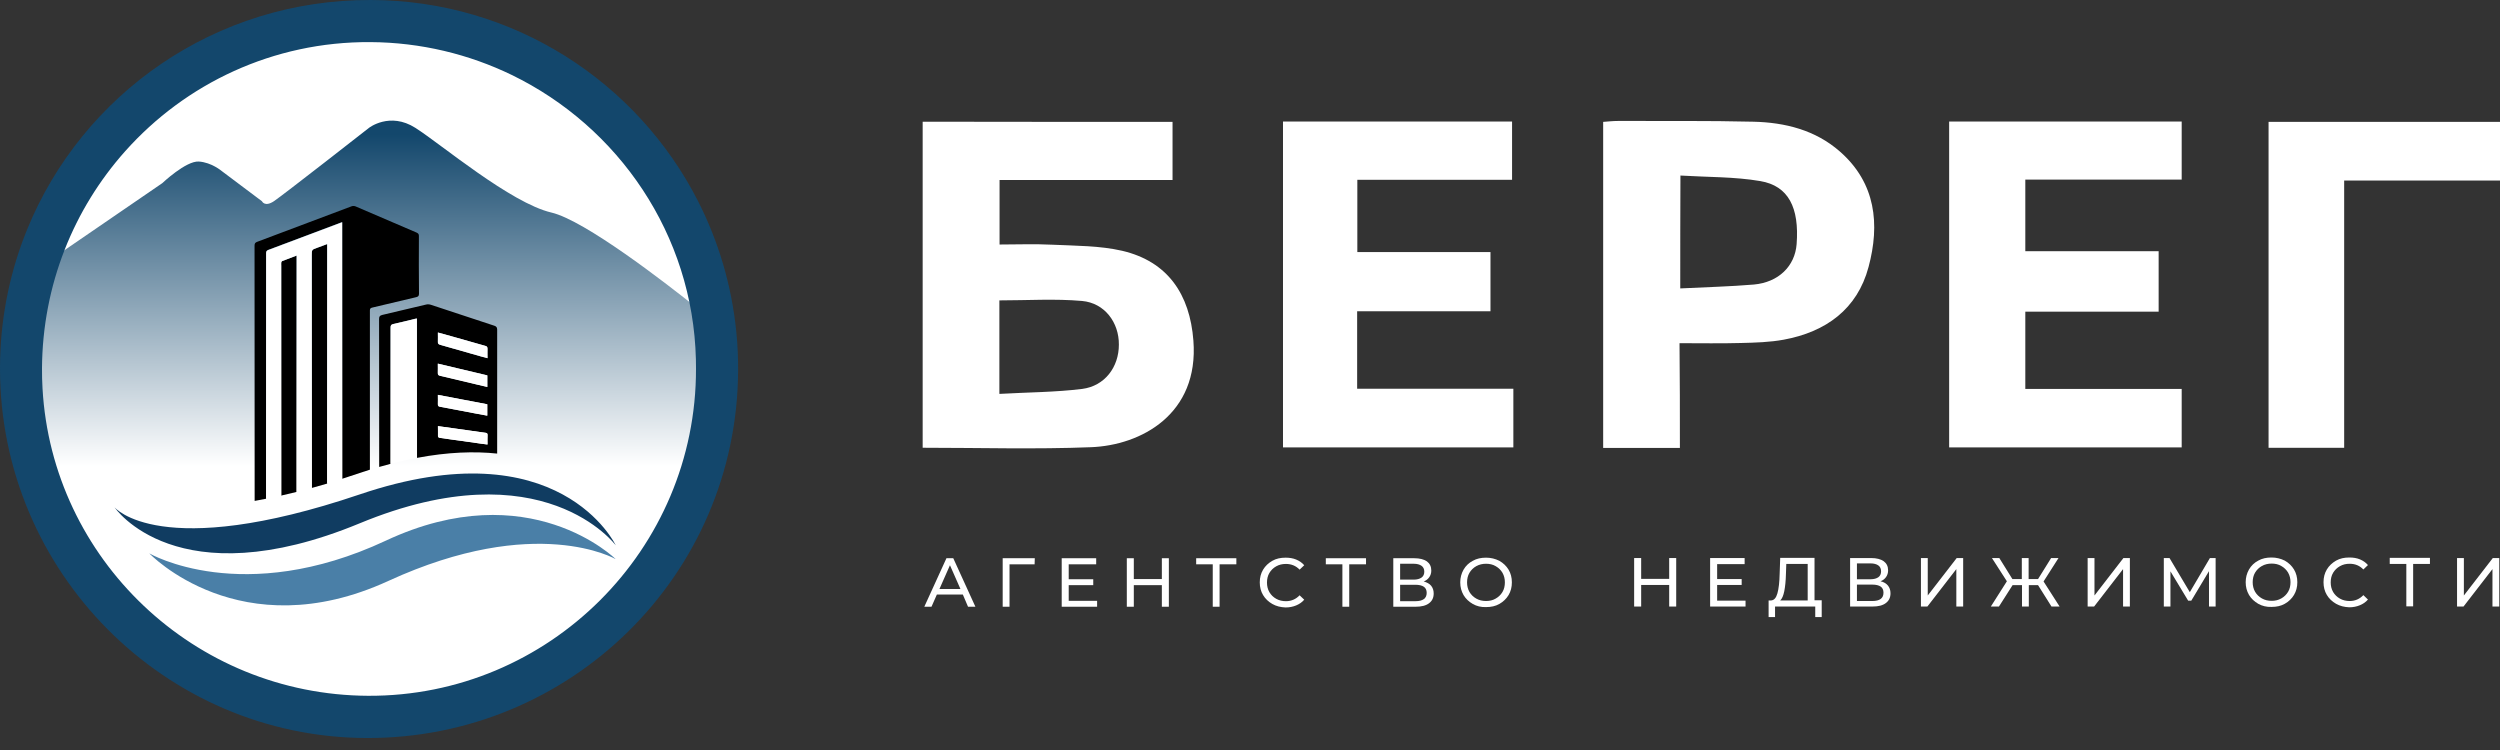 <?xml version="1.0" encoding="UTF-8"?> <svg xmlns="http://www.w3.org/2000/svg" width="120" height="36" viewBox="0 0 120 36" fill="none"><rect x="0" y="0" width="120" height="36" fill="#333333" stroke="none"/><path d="M17.71 34.151C26.798 34.151 34.166 26.783 34.166 17.695C34.166 8.607 26.798 1.239 17.71 1.239C8.621 1.239 1.254 8.607 1.254 17.695C1.254 26.783 8.621 34.151 17.71 34.151Z" fill="white"></path><path d="M33.593 17.845C33.599 19.57 33.318 21.236 32.791 22.8L2.743 23.152C2.247 21.782 1.941 20.333 1.855 18.828C1.835 18.492 1.825 18.156 1.83 17.815C1.845 15.814 2.232 13.893 2.929 12.123L7.789 8.792C7.789 8.792 8.927 7.714 9.544 7.754C10.156 7.794 10.643 8.21 10.643 8.21L12.574 9.66C12.574 9.66 12.704 9.951 13.145 9.66C13.582 9.369 17.709 6.139 17.709 6.139C17.709 6.139 18.707 5.352 19.941 6.139C21.175 6.926 24.515 9.745 26.466 10.202C28.076 10.578 31.979 13.607 33.288 14.65C33.468 15.533 33.578 16.441 33.599 17.364C33.593 17.529 33.599 17.685 33.593 17.845Z" fill="url(#paint0_linear_409_1752)"></path><path d="M35.344 15.944C35.123 13.692 34.481 11.571 33.504 9.65C30.584 3.927 24.646 0.02 17.805 0C10.322 -0.025 3.947 4.529 1.304 11.009C0.517 12.94 0.06 15.047 0.005 17.248C-4.59257e-07 17.394 0 17.539 0 17.69C0 27.445 7.904 35.389 17.589 35.425C27.36 35.46 35.389 27.631 35.429 17.78C35.434 17.163 35.404 16.546 35.344 15.944ZM17.67 33.398C9.314 33.358 2.498 26.823 2.041 18.643C2.021 18.322 2.016 18.001 2.016 17.675C2.041 13.667 3.546 10.021 6.009 7.258C8.897 4.018 13.105 1.991 17.78 2.021C20.207 2.036 22.509 2.603 24.561 3.596C29.687 6.084 33.258 11.26 33.403 17.243C33.408 17.394 33.408 17.544 33.408 17.7C33.423 26.387 26.341 33.438 17.67 33.398Z" fill="#13476C"></path><path d="M5.497 24.35C5.497 24.35 8.466 28.759 17.268 25.118C26.071 21.477 29.556 26.176 29.556 26.176C29.556 26.176 26.863 20.478 17.263 23.733C7.659 26.983 5.497 24.35 5.497 24.35Z" fill="#103C61"></path><path d="M7.167 26.562C7.167 26.562 11.526 31.151 18.638 27.886C25.75 24.621 29.552 26.838 29.552 26.838C29.552 26.838 25.409 22.73 18.523 25.95C11.636 29.17 7.167 26.562 7.167 26.562Z" fill="#4A7FA7"></path><path d="M23.738 15.638C22.72 15.307 21.702 14.966 20.684 14.63C20.609 14.605 20.518 14.6 20.448 14.62C19.746 14.78 19.049 14.956 18.347 15.117C18.226 15.147 18.196 15.197 18.196 15.312C18.201 17.68 18.201 20.047 18.201 22.414C18.387 22.359 18.572 22.309 18.748 22.264C18.748 20.082 18.748 17.9 18.748 15.718C18.748 15.618 18.773 15.578 18.878 15.553C19.229 15.478 19.581 15.387 19.927 15.302C19.952 15.297 19.977 15.292 20.017 15.287V21.978C21.502 21.697 22.775 21.657 23.864 21.772C23.864 19.786 23.864 17.8 23.864 15.819C23.859 15.718 23.834 15.673 23.738 15.638ZM21.015 17.895C21.02 17.755 21.015 17.614 21.015 17.454C21.817 17.644 22.6 17.83 23.392 18.015V18.572C23.247 18.537 23.106 18.507 22.966 18.472C22.354 18.326 21.742 18.181 21.13 18.036C21.04 18.021 21.015 17.985 21.015 17.895ZM21.015 19.395C21.02 19.254 21.015 19.114 21.015 18.953C21.817 19.104 22.6 19.254 23.387 19.405V19.951C23.202 19.916 23.021 19.886 22.841 19.851C22.269 19.741 21.692 19.631 21.12 19.525C21.04 19.51 21.015 19.48 21.015 19.395ZM23.397 21.336C23.302 21.321 23.212 21.311 23.127 21.301C22.459 21.205 21.792 21.11 21.125 21.02C21.035 21.01 21.015 20.97 21.02 20.889C21.025 20.749 21.02 20.614 21.02 20.453C21.331 20.498 21.622 20.538 21.918 20.578C22.379 20.644 22.846 20.714 23.307 20.774C23.377 20.784 23.402 20.804 23.402 20.879C23.392 21.025 23.397 21.17 23.397 21.336ZM23.397 17.193C23.282 17.163 23.182 17.138 23.081 17.108C22.429 16.922 21.777 16.737 21.125 16.551C21.04 16.526 21.01 16.491 21.015 16.406C21.02 16.265 21.015 16.12 21.015 15.959C21.256 16.029 21.481 16.09 21.702 16.15C22.234 16.3 22.76 16.451 23.292 16.601C23.372 16.621 23.397 16.656 23.397 16.742C23.392 16.887 23.397 17.032 23.397 17.193ZM20.107 11.32C20.107 11.235 20.072 11.2 19.997 11.164C19.019 10.743 18.041 10.322 17.063 9.905C17.013 9.885 16.937 9.88 16.882 9.9C15.367 10.467 13.858 11.039 12.348 11.606C12.253 11.641 12.218 11.681 12.218 11.791C12.223 15.874 12.223 19.962 12.223 24.044C12.403 24.014 12.584 23.979 12.774 23.939C12.774 20.007 12.774 16.075 12.774 12.147C12.774 12.067 12.795 12.022 12.875 11.992C14.028 11.561 15.177 11.124 16.326 10.693C16.351 10.683 16.381 10.678 16.426 10.663V22.981C16.697 22.896 16.977 22.8 17.263 22.705C17.429 22.65 17.589 22.595 17.755 22.544C17.755 19.997 17.755 17.454 17.755 14.906C17.755 14.816 17.78 14.786 17.865 14.765C18.567 14.6 19.275 14.43 19.977 14.264C20.077 14.239 20.112 14.204 20.112 14.093C20.102 13.176 20.102 12.248 20.107 11.32ZM15.217 11.897C14.966 11.987 14.966 11.987 14.966 12.253C14.966 15.974 14.966 19.701 14.966 23.422C15.207 23.357 15.453 23.287 15.704 23.212V11.716C15.528 11.781 15.373 11.836 15.217 11.897ZM13.537 12.534C13.517 12.544 13.502 12.579 13.497 12.604C13.492 12.654 13.497 12.709 13.497 12.759V23.788C13.738 23.733 13.978 23.678 14.234 23.613V12.268C13.988 12.358 13.762 12.443 13.537 12.534Z" fill="black"></path><path d="M16.426 10.668V22.986C16.18 23.066 15.939 23.137 15.704 23.207V11.716C15.528 11.781 15.372 11.837 15.217 11.897C14.966 11.987 14.966 11.987 14.966 12.253V17.178C14.966 17.409 14.966 17.64 14.966 17.87V23.422C14.715 23.493 14.475 23.558 14.239 23.613V12.268C13.993 12.358 13.768 12.444 13.542 12.534C13.522 12.544 13.507 12.579 13.502 12.604C13.497 12.654 13.502 12.709 13.502 12.759V23.788C13.251 23.844 13.01 23.899 12.774 23.944V21.582C12.774 21.351 12.774 21.12 12.774 20.89C12.774 20.639 12.774 20.388 12.774 20.142C12.774 19.912 12.774 19.681 12.774 19.45C12.774 19.199 12.774 18.948 12.774 18.698C12.774 18.467 12.774 18.236 12.774 18.006C12.774 17.755 12.774 17.504 12.774 17.258C12.774 17.028 12.774 16.797 12.774 16.566C12.774 16.305 12.774 16.045 12.774 15.784C12.774 15.553 12.774 15.322 12.774 15.092C12.774 14.841 12.774 14.59 12.774 14.344C12.774 14.114 12.774 13.883 12.774 13.652C12.774 13.156 12.774 12.654 12.774 12.158C12.774 12.077 12.794 12.032 12.875 12.002C14.028 11.571 15.177 11.134 16.325 10.703C16.351 10.688 16.381 10.683 16.426 10.668Z" fill="white"></path><path d="M20.012 15.292V21.978C19.605 22.053 19.184 22.148 18.748 22.264C18.748 20.082 18.748 17.9 18.748 15.719C18.748 15.618 18.773 15.578 18.878 15.553C19.229 15.478 19.58 15.387 19.926 15.302C19.946 15.302 19.971 15.297 20.012 15.292Z" fill="white"></path><path d="M21.02 15.96C21.261 16.03 21.486 16.09 21.707 16.15C22.239 16.3 22.765 16.451 23.297 16.602C23.377 16.622 23.402 16.657 23.402 16.742C23.397 16.887 23.402 17.033 23.402 17.193C23.287 17.163 23.187 17.138 23.086 17.108C22.434 16.922 21.782 16.737 21.13 16.551C21.045 16.526 21.015 16.491 21.02 16.406C21.025 16.265 21.02 16.125 21.02 15.96Z" fill="white"></path><path d="M23.392 18.021C23.392 18.206 23.392 18.382 23.392 18.578C23.247 18.543 23.107 18.512 22.966 18.477C22.354 18.332 21.742 18.186 21.125 18.041C21.04 18.021 21.01 17.986 21.015 17.895C21.02 17.755 21.015 17.615 21.015 17.454C21.823 17.645 22.605 17.83 23.392 18.021Z" fill="white"></path><path d="M23.392 19.405C23.392 19.591 23.392 19.766 23.392 19.952C23.207 19.917 23.026 19.887 22.846 19.851C22.274 19.741 21.697 19.631 21.125 19.525C21.04 19.51 21.015 19.48 21.02 19.395C21.025 19.255 21.02 19.114 21.02 18.954C21.818 19.109 22.605 19.255 23.392 19.405Z" fill="white"></path><path d="M21.02 20.454C21.331 20.499 21.622 20.539 21.918 20.579C22.379 20.644 22.846 20.714 23.307 20.775C23.377 20.785 23.402 20.805 23.402 20.88C23.397 21.025 23.402 21.171 23.402 21.336C23.307 21.321 23.217 21.311 23.131 21.301C22.465 21.206 21.797 21.111 21.13 21.02C21.04 21.01 21.02 20.97 21.025 20.89C21.025 20.75 21.02 20.614 21.02 20.454Z" fill="white"></path><path d="M56.282 5.85C56.282 6.771 56.282 7.674 56.282 8.639C53.512 8.639 50.767 8.639 47.979 8.639C47.979 9.675 47.979 10.648 47.979 11.737C48.811 11.737 49.661 11.702 50.511 11.746C51.635 11.799 52.786 11.79 53.866 12.038C56.052 12.552 57.114 14.127 57.283 16.349C57.557 19.881 54.769 21.377 52.361 21.466C49.687 21.572 47.005 21.492 44.288 21.492C44.288 16.269 44.288 11.082 44.288 5.842C48.28 5.85 52.272 5.85 56.282 5.85ZM47.97 18.907C49.36 18.828 50.661 18.828 51.945 18.668C53.034 18.527 53.706 17.615 53.706 16.544C53.715 15.482 53.025 14.543 51.936 14.446C50.635 14.331 49.307 14.419 47.97 14.419C47.97 15.889 47.97 17.323 47.97 18.907Z" fill="white"></path><path d="M93.559 21.474C93.559 16.243 93.559 11.055 93.559 5.833C97.285 5.833 100.968 5.833 104.721 5.833C104.721 6.735 104.721 7.638 104.721 8.621C102.251 8.621 99.755 8.621 97.215 8.621C97.215 9.798 97.215 10.896 97.215 12.056C99.348 12.056 101.455 12.056 103.615 12.056C103.615 13.029 103.615 13.95 103.615 14.959C101.517 14.959 99.392 14.959 97.215 14.959C97.215 16.234 97.215 17.42 97.215 18.668C99.711 18.668 102.189 18.668 104.721 18.668C104.721 19.615 104.721 20.518 104.721 21.474C101.039 21.474 97.33 21.474 93.559 21.474Z" fill="white"></path><path d="M80.635 21.501C79.342 21.501 78.174 21.501 76.952 21.501C76.952 16.287 76.952 11.1 76.952 5.85C77.191 5.833 77.421 5.806 77.66 5.806C79.829 5.815 81.998 5.788 84.158 5.842C85.68 5.877 87.141 6.24 88.318 7.276C90.044 8.789 90.239 10.772 89.69 12.817C89.15 14.844 87.637 15.933 85.618 16.305C84.946 16.429 84.255 16.447 83.565 16.464C82.609 16.491 81.653 16.473 80.617 16.473C80.635 18.146 80.635 19.784 80.635 21.501ZM80.652 13.844C81.883 13.782 83.034 13.755 84.184 13.658C85.371 13.552 86.158 12.773 86.238 11.719C86.371 9.967 85.849 8.922 84.494 8.692C83.255 8.48 81.971 8.506 80.661 8.426C80.652 10.294 80.652 11.994 80.652 13.844Z" fill="white"></path><path d="M61.584 5.833C65.267 5.833 68.905 5.833 72.579 5.833C72.579 6.771 72.579 7.665 72.579 8.63C70.1 8.63 67.648 8.63 65.152 8.63C65.152 9.816 65.152 10.931 65.152 12.1C67.285 12.1 69.392 12.1 71.543 12.1C71.543 13.056 71.543 13.959 71.543 14.941C69.445 14.941 67.312 14.941 65.143 14.941C65.143 16.216 65.143 17.402 65.143 18.659C67.648 18.659 70.127 18.659 72.641 18.659C72.641 19.624 72.641 20.518 72.641 21.474C68.985 21.474 65.302 21.474 61.584 21.474C61.584 16.287 61.584 11.1 61.584 5.833Z" fill="white"></path><path d="M112.52 21.493C111.263 21.493 110.095 21.493 108.891 21.493C108.891 16.27 108.891 11.091 108.891 5.851C112.582 5.851 116.264 5.851 120 5.851C120 6.754 120 7.674 120 8.666C117.548 8.666 115.078 8.666 112.52 8.666C112.52 12.986 112.52 17.226 112.52 21.493Z" fill="white"></path><path d="M46.217 28.539H44.969L44.712 29.123H44.367L45.429 26.795H45.757L46.819 29.123H46.465L46.217 28.539ZM46.102 28.273L45.598 27.131L45.093 28.273H46.102Z" fill="white"></path><path d="M49.661 27.087H48.457V29.123H48.129V26.795H49.67L49.661 27.087Z" fill="white"></path><path d="M52.661 28.831V29.123H50.962V26.795H52.617V27.087H51.298V27.804H52.476V28.087H51.298V28.84H52.661V28.831Z" fill="white"></path><path d="M56.105 26.795V29.123H55.769V28.087H54.423V29.123H54.087V26.795H54.423V27.795H55.769V26.795H56.105Z" fill="white"></path><path d="M59.345 27.087H58.54V29.123H58.212V27.087H57.416V26.795H59.345V27.087Z" fill="white"></path><path d="M61.071 28.99C60.885 28.884 60.735 28.742 60.629 28.565C60.522 28.388 60.469 28.184 60.469 27.954C60.469 27.724 60.522 27.52 60.629 27.343C60.735 27.166 60.885 27.025 61.071 26.919C61.257 26.812 61.469 26.768 61.709 26.768C61.894 26.768 62.063 26.795 62.213 26.857C62.364 26.919 62.496 27.007 62.603 27.131L62.381 27.343C62.204 27.158 61.983 27.069 61.726 27.069C61.549 27.069 61.399 27.104 61.257 27.184C61.115 27.264 61.009 27.37 60.93 27.503C60.85 27.636 60.815 27.795 60.815 27.963C60.815 28.131 60.85 28.282 60.93 28.423C61.009 28.556 61.115 28.662 61.257 28.742C61.399 28.822 61.558 28.857 61.726 28.857C61.983 28.857 62.204 28.76 62.381 28.574L62.603 28.786C62.496 28.91 62.364 28.999 62.213 29.061C62.063 29.123 61.894 29.158 61.709 29.158C61.469 29.149 61.257 29.096 61.071 28.99Z" fill="white"></path><path d="M65.569 27.087H64.763V29.123H64.435V27.087H63.639V26.795H65.569V27.087Z" fill="white"></path><path d="M68.693 28.114C68.773 28.211 68.817 28.335 68.817 28.485C68.817 28.689 68.746 28.84 68.596 28.955C68.445 29.07 68.233 29.123 67.95 29.123H66.878V26.795H67.888C68.144 26.795 68.348 26.848 68.49 26.945C68.631 27.051 68.702 27.193 68.702 27.388C68.702 27.512 68.667 27.618 68.605 27.706C68.543 27.795 68.454 27.866 68.339 27.91C68.49 27.954 68.613 28.016 68.693 28.114ZM67.206 27.822H67.861C68.02 27.822 68.144 27.786 68.233 27.724C68.321 27.662 68.366 27.565 68.366 27.441C68.366 27.317 68.321 27.22 68.233 27.158C68.144 27.096 68.02 27.06 67.861 27.06H67.206V27.822ZM68.481 28.459C68.481 28.326 68.436 28.229 68.348 28.167C68.259 28.105 68.127 28.069 67.941 28.069H67.206V28.857H67.941C68.295 28.857 68.481 28.724 68.481 28.459Z" fill="white"></path><path d="M70.694 28.99C70.508 28.884 70.357 28.742 70.251 28.565C70.145 28.379 70.092 28.184 70.092 27.954C70.092 27.733 70.145 27.529 70.251 27.343C70.357 27.158 70.508 27.016 70.694 26.919C70.88 26.812 71.092 26.768 71.331 26.768C71.561 26.768 71.774 26.821 71.969 26.919C72.154 27.025 72.305 27.166 72.411 27.343C72.517 27.52 72.57 27.724 72.57 27.954C72.57 28.184 72.517 28.388 72.411 28.565C72.305 28.742 72.154 28.884 71.969 28.99C71.783 29.096 71.57 29.14 71.331 29.14C71.092 29.149 70.88 29.096 70.694 28.99ZM71.791 28.733C71.933 28.654 72.039 28.547 72.119 28.415C72.199 28.282 72.234 28.122 72.234 27.954C72.234 27.786 72.199 27.636 72.119 27.494C72.039 27.361 71.933 27.255 71.791 27.175C71.659 27.096 71.499 27.06 71.331 27.06C71.163 27.06 71.004 27.096 70.862 27.175C70.72 27.255 70.614 27.361 70.534 27.494C70.455 27.627 70.419 27.786 70.419 27.954C70.419 28.122 70.455 28.273 70.534 28.415C70.614 28.547 70.72 28.654 70.862 28.733C71.004 28.813 71.154 28.848 71.331 28.848C71.499 28.848 71.659 28.813 71.791 28.733Z" fill="white"></path><path d="M80.458 26.786V29.114H80.121V28.078H78.776V29.114H78.439V26.786H78.776V27.786H80.121V26.786H80.458Z" fill="white"></path><path d="M83.786 28.822V29.114H82.086V26.786H83.742V27.078H82.423V27.795H83.6V28.078H82.423V28.831H83.786V28.822Z" fill="white"></path><path d="M87.442 28.822V29.619H87.132V29.114H85.202V29.619H84.893V28.822H85.008C85.158 28.813 85.255 28.698 85.317 28.477C85.379 28.255 85.415 27.937 85.424 27.529L85.45 26.777H87.097V28.813H87.442V28.822ZM85.645 28.379C85.601 28.592 85.539 28.742 85.45 28.822H86.769V27.069H85.742L85.725 27.556C85.716 27.892 85.689 28.158 85.645 28.379Z" fill="white"></path><path d="M90.62 28.105C90.7 28.203 90.744 28.326 90.744 28.477C90.744 28.68 90.673 28.831 90.522 28.946C90.372 29.061 90.16 29.114 89.876 29.114H88.805V26.786H89.814C90.071 26.786 90.275 26.839 90.416 26.937C90.558 27.043 90.629 27.184 90.629 27.379C90.629 27.503 90.593 27.609 90.531 27.698C90.469 27.786 90.381 27.857 90.266 27.901C90.425 27.937 90.54 28.008 90.62 28.105ZM89.133 27.804H89.788C89.947 27.804 90.071 27.769 90.16 27.707C90.248 27.645 90.292 27.547 90.292 27.424C90.292 27.3 90.248 27.202 90.16 27.14C90.071 27.078 89.947 27.043 89.788 27.043H89.133V27.804ZM90.407 28.45C90.407 28.318 90.363 28.22 90.275 28.158C90.186 28.096 90.053 28.061 89.867 28.061H89.133V28.849H89.867C90.23 28.849 90.407 28.716 90.407 28.45Z" fill="white"></path><path d="M92.205 26.786H92.532V28.583L93.922 26.786H94.232V29.114H93.904V27.317L92.514 29.114H92.205V26.786Z" fill="white"></path><path d="M97.826 28.087H97.383V29.114H97.056V28.087H96.604L95.949 29.114H95.56L96.33 27.901L95.613 26.786H95.967L96.595 27.795H97.047V26.786H97.374V27.795H97.826L98.454 26.786H98.808L98.091 27.91L98.861 29.114H98.472L97.826 28.087Z" fill="white"></path><path d="M100.207 26.786H100.535V28.583L101.924 26.786H102.234V29.114H101.907V27.317L100.517 29.114H100.207V26.786Z" fill="white"></path><path d="M106.032 29.114V27.415L105.182 28.831H105.031L104.181 27.424V29.114H103.863V26.786H104.137L105.111 28.424L106.076 26.786H106.35V29.114H106.032Z" fill="white"></path><path d="M108.395 28.982C108.209 28.875 108.059 28.734 107.952 28.557C107.846 28.371 107.793 28.176 107.793 27.946C107.793 27.725 107.846 27.521 107.952 27.335C108.059 27.149 108.209 27.008 108.395 26.91C108.581 26.804 108.793 26.76 109.032 26.76C109.262 26.76 109.475 26.813 109.67 26.91C109.856 27.017 110.006 27.158 110.112 27.335C110.218 27.512 110.272 27.716 110.272 27.946C110.272 28.176 110.218 28.38 110.112 28.557C110.006 28.734 109.856 28.875 109.67 28.982C109.484 29.088 109.271 29.132 109.032 29.132C108.802 29.141 108.581 29.088 108.395 28.982ZM109.501 28.725C109.643 28.645 109.749 28.539 109.829 28.406C109.909 28.273 109.944 28.114 109.944 27.946C109.944 27.778 109.909 27.627 109.829 27.486C109.749 27.353 109.643 27.247 109.501 27.167C109.369 27.087 109.209 27.052 109.041 27.052C108.873 27.052 108.714 27.087 108.572 27.167C108.43 27.247 108.324 27.353 108.244 27.486C108.165 27.618 108.129 27.778 108.129 27.946C108.129 28.114 108.165 28.265 108.244 28.406C108.324 28.539 108.43 28.645 108.572 28.725C108.714 28.805 108.864 28.84 109.041 28.84C109.209 28.84 109.36 28.805 109.501 28.725Z" fill="white"></path><path d="M112.131 28.982C111.945 28.875 111.794 28.734 111.688 28.557C111.582 28.38 111.529 28.176 111.529 27.946C111.529 27.716 111.582 27.512 111.688 27.335C111.794 27.158 111.945 27.017 112.131 26.91C112.317 26.804 112.529 26.76 112.768 26.76C112.954 26.76 113.122 26.786 113.273 26.848C113.423 26.91 113.556 26.999 113.662 27.123L113.441 27.335C113.264 27.149 113.043 27.061 112.786 27.061C112.609 27.061 112.458 27.096 112.317 27.176C112.175 27.256 112.069 27.362 111.989 27.494C111.909 27.627 111.874 27.787 111.874 27.955C111.874 28.123 111.909 28.273 111.989 28.415C112.069 28.548 112.175 28.654 112.317 28.734C112.458 28.814 112.618 28.849 112.786 28.849C113.043 28.849 113.264 28.752 113.441 28.566L113.662 28.778C113.556 28.902 113.423 28.991 113.273 29.052C113.122 29.114 112.954 29.15 112.768 29.15C112.529 29.141 112.317 29.088 112.131 28.982Z" fill="white"></path><path d="M116.637 27.069H115.831V29.105H115.504V27.069H114.707V26.777H116.637V27.069Z" fill="white"></path><path d="M117.938 26.786H118.266V28.583L119.655 26.786H119.965V29.114H119.638V27.317L118.248 29.114H117.938V26.786Z" fill="white"></path><defs><linearGradient id="paint0_linear_409_1752" x1="17.712" y1="22.383" x2="17.715" y2="6.453" gradientUnits="userSpaceOnUse"><stop stop-color="white"></stop><stop offset="1" stop-color="#13476C"></stop></linearGradient></defs></svg> 